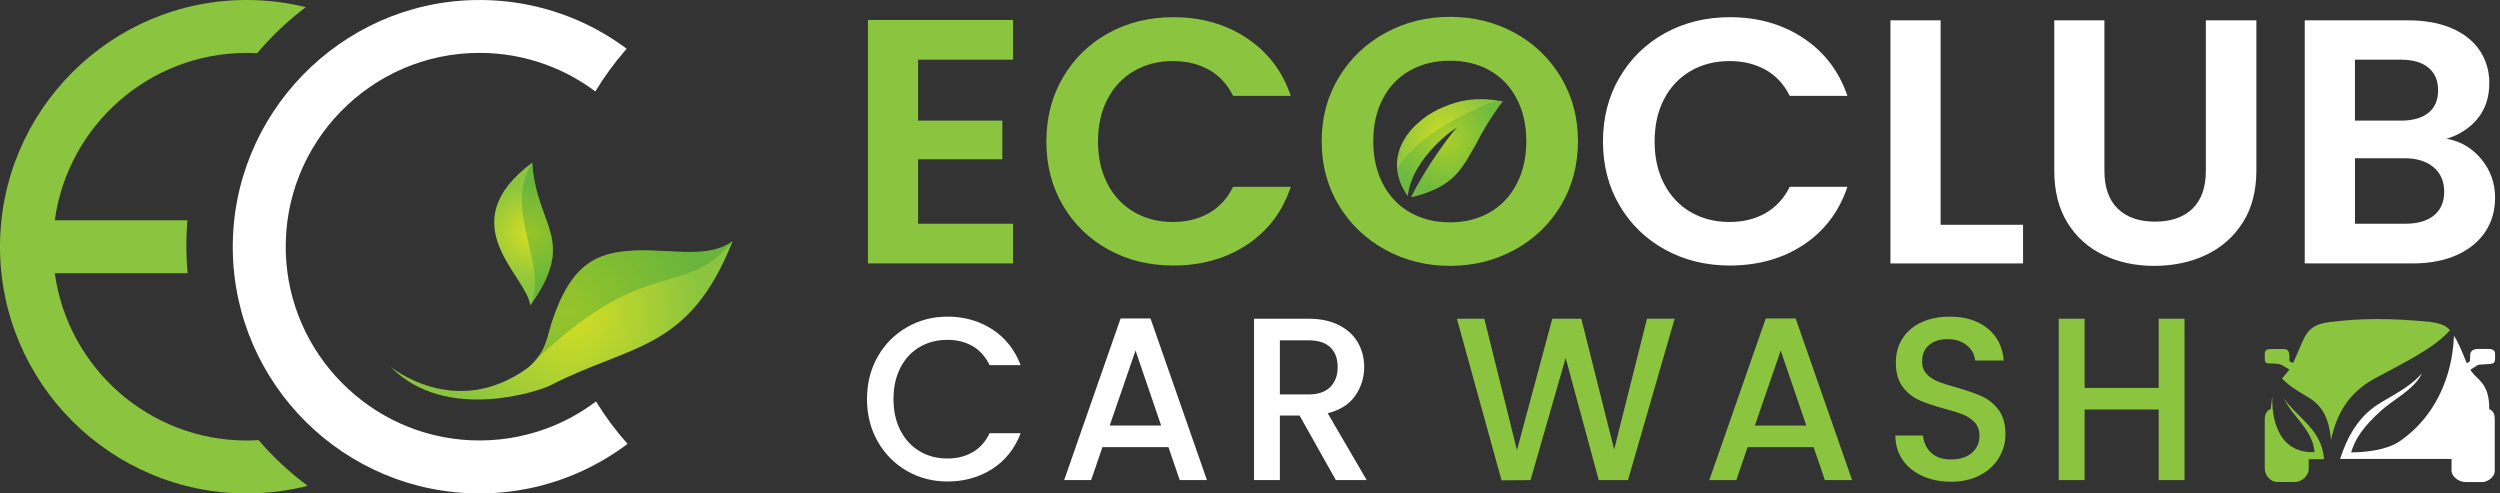 <?xml version="1.0" encoding="UTF-8"?>
<svg xmlns="http://www.w3.org/2000/svg" width="304" height="60" viewBox="0 0 304 60" fill="none">
  <rect x="0" y="0" width="304" height="60" fill="#333333" stroke="none"/>
  <g clip-path="url(#clip0_826_13858)">
    <path d="M278.848 44.142L279.974 41.552C280.638 39.956 281.541 39.406 283.144 39.184C287.174 38.665 290.682 38.697 295.295 39.117C296.633 39.282 297.487 39.572 297.904 40.158C296.051 42.318 292.278 44.128 288.734 46.038C285.554 47.802 284.149 50.315 283.451 53.485C283.225 51.053 282.512 49.373 280.691 48.321C278.922 47.291 278.255 46.8 277.486 46.02L278.407 44.947L277.486 44.4C277.066 44.195 276.48 44.206 275.862 44.185C275.541 44.174 275.396 44.068 275.396 43.602C275.404 43.44 275.396 43.136 275.396 43.02C275.396 42.554 275.629 42.438 276.332 42.438C276.628 42.431 277.384 42.438 277.616 42.438C278.199 42.438 278.393 42.671 278.393 43.415V43.927L278.852 44.149L278.848 44.142Z" fill="#8BC53F"></path>
    <path d="M294.494 45.406C292.853 47.354 289.772 48.607 288.512 49.634C286.564 51.127 285.364 53.287 284.559 55.803H298.108V57.268C298.126 57.868 298.874 58.616 299.831 58.616H301.86C302.457 58.616 303.353 58.034 303.36 57.289V50.975C303.36 50.379 303.187 49.941 302.693 49.758C302.721 46.337 300.995 46.154 300.409 44.95L301.362 44.354L302.827 44.252C303.166 44.188 303.402 44.188 303.402 43.606C303.395 43.475 303.402 43.14 303.402 43.023C303.402 42.557 303.028 42.438 302.608 42.43H301.331C300.568 42.427 300.385 42.861 300.385 43.105L300.342 43.93L299.961 44.178C299.386 42.748 298.828 41.41 298.401 40.846C298.197 46.062 295.938 50.823 291.84 53.629C290.238 54.737 287.746 54.992 285.893 55.009C286.398 53.368 287.326 51.939 289.525 49.948C290.982 48.6 293.601 47.35 294.501 45.413L294.494 45.406Z" fill="white"></path>
    <path d="M277.74 48.456C279.318 50.799 282.36 52.197 282.597 55.836H280.74V57.014C280.74 57.897 279.837 58.613 279.071 58.613H276.939C276.145 58.613 275.393 57.872 275.393 56.951V51.011C275.386 50.534 275.566 49.938 276.12 49.723L276.325 48.039C276.325 48.039 275.711 55.197 281.449 54.981C281.245 52.246 278.746 50.669 277.737 48.452L277.74 48.456Z" fill="#8BC53F"></path>
    <path d="M203.636 38.756L197.961 58.38H194.407L190.384 43.528L186.113 58.38L182.587 58.408L177.159 38.756H180.494L184.461 54.737L188.76 38.756H192.286L196.281 54.653L200.276 38.756H203.64H203.636Z" fill="#8BC53F"></path>
    <path d="M220.528 54.371H212.509L211.133 58.38H207.854L214.715 38.728H218.354L225.215 58.38H221.908L220.532 54.371H220.528ZM219.646 51.745L216.533 42.625L213.392 51.745H219.646Z" fill="#8BC53F"></path>
    <path d="M233.785 57.886C232.754 57.424 231.946 56.771 231.36 55.924C230.771 55.077 230.478 54.088 230.478 52.959H233.841C233.915 53.806 234.24 54.501 234.819 55.048C235.398 55.595 236.209 55.867 237.258 55.867C238.306 55.867 239.185 55.599 239.792 55.062C240.399 54.526 240.702 53.834 240.702 52.987C240.702 52.327 240.515 51.791 240.138 51.378C239.76 50.965 239.294 50.644 238.733 50.418C238.172 50.192 237.395 49.948 236.404 49.684C235.154 49.345 234.138 49.002 233.358 48.653C232.578 48.304 231.911 47.764 231.36 47.029C230.809 46.295 230.534 45.318 230.534 44.093C230.534 42.964 230.809 41.975 231.36 41.128C231.911 40.281 232.684 39.632 233.675 39.18C234.667 38.728 235.814 38.502 237.12 38.502C238.976 38.502 240.494 38.979 241.68 39.928C242.866 40.878 243.522 42.184 243.649 43.839H240.176C240.12 43.122 239.792 42.512 239.185 42.004C238.578 41.495 237.78 41.241 236.788 41.241C235.888 41.241 235.154 41.478 234.582 41.947C234.014 42.417 233.728 43.094 233.728 43.98C233.728 44.584 233.908 45.078 234.265 45.462C234.625 45.847 235.076 46.154 235.627 46.38C236.178 46.606 236.933 46.849 237.886 47.114C239.153 47.471 240.187 47.831 240.985 48.187C241.782 48.544 242.464 49.094 243.025 49.839C243.586 50.584 243.865 51.575 243.865 52.818C243.865 53.817 243.604 54.755 243.081 55.641C242.559 56.527 241.796 57.237 240.794 57.773C239.792 58.309 238.613 58.578 237.254 58.578C235.969 58.578 234.812 58.348 233.781 57.886H233.785Z" fill="#8BC53F"></path>
    <path d="M265.638 38.756V58.38H262.496V49.796H253.486V58.38H250.345V38.756H253.486V47.17H262.496V38.756H265.638Z" fill="#8BC53F"></path>
    <path d="M106.736 43.359C107.608 41.834 108.794 40.645 110.291 39.787C111.787 38.929 113.428 38.502 115.211 38.502C117.251 38.502 119.065 39.014 120.653 40.041C122.241 41.068 123.395 42.522 124.112 44.404H120.335C119.838 43.37 119.149 42.597 118.267 42.088C117.385 41.58 116.365 41.326 115.207 41.326C113.94 41.326 112.811 41.619 111.819 42.201C110.827 42.784 110.051 43.624 109.489 44.714C108.928 45.805 108.649 47.075 108.649 48.526C108.649 49.977 108.928 51.247 109.489 52.338C110.051 53.428 110.827 54.272 111.819 54.865C112.811 55.458 113.94 55.754 115.207 55.754C116.365 55.754 117.385 55.5 118.267 54.992C119.149 54.484 119.838 53.711 120.335 52.677H124.112C123.395 54.558 122.241 56.008 120.653 57.025C119.065 58.041 117.251 58.55 115.211 58.55C113.411 58.55 111.766 58.122 110.276 57.265C108.787 56.407 107.608 55.218 106.736 53.693C105.865 52.168 105.427 50.446 105.427 48.526C105.427 46.606 105.865 44.884 106.736 43.359Z" fill="white"></path>
    <path d="M142.076 54.371H134.058L132.681 58.38H129.402L136.264 38.728H139.902L146.764 58.38H143.456L142.08 54.371H142.076ZM141.194 51.745L138.081 42.625L134.94 51.745H141.194Z" fill="white"></path>
    <path d="M162.438 58.38L158.029 50.531H155.633V58.38H152.492V38.756H159.106C160.574 38.756 161.82 39.021 162.84 39.547C163.86 40.073 164.622 40.779 165.127 41.665C165.632 42.55 165.886 43.539 165.886 44.629C165.886 45.91 165.522 47.072 164.799 48.116C164.072 49.161 162.956 49.87 161.449 50.248L166.189 58.38H162.441H162.438ZM155.633 47.961H159.106C160.281 47.961 161.167 47.661 161.764 47.057C162.36 46.454 162.66 45.646 162.66 44.629C162.66 43.613 162.367 42.819 161.778 42.243C161.188 41.668 160.299 41.382 159.106 41.382H155.633V47.961Z" fill="white"></path>
    <path d="M196.952 9.395C198.304 7.094 200.146 5.301 202.486 4.016C204.826 2.732 207.448 2.089 210.353 2.089C213.752 2.089 216.731 2.936 219.286 4.631C221.841 6.325 223.631 8.668 224.647 11.661H217.631C216.932 10.249 215.954 9.191 214.691 8.485C213.427 7.779 211.966 7.426 210.311 7.426C208.539 7.426 206.961 7.828 205.581 8.633C204.201 9.438 203.125 10.574 202.355 12.042C201.586 13.511 201.201 15.233 201.201 17.209C201.201 19.186 201.586 20.873 202.355 22.355C203.125 23.838 204.201 24.981 205.581 25.786C206.961 26.59 208.539 26.993 210.311 26.993C211.966 26.993 213.427 26.633 214.691 25.913C215.954 25.193 216.935 24.127 217.631 22.715H224.647C223.631 25.736 221.852 28.087 219.307 29.767C216.766 31.447 213.78 32.287 210.349 32.287C207.445 32.287 204.822 31.645 202.482 30.36C200.142 29.075 198.3 27.289 196.948 25.002C195.596 22.715 194.922 20.118 194.922 17.209C194.922 14.301 195.596 11.696 196.948 9.395H196.952Z" fill="white"></path>
    <path d="M235.98 27.332H246.004V32.033H229.878V2.471H235.98V27.332Z" fill="white"></path>
    <path d="M255.896 2.471V20.767C255.896 22.772 256.433 24.304 257.509 25.363C258.582 26.421 260.096 26.951 262.041 26.951C263.986 26.951 265.542 26.421 266.619 25.363C267.692 24.304 268.232 22.772 268.232 20.767V2.471H274.376V20.725C274.376 23.238 273.815 25.363 272.7 27.099C271.581 28.835 270.085 30.141 268.211 31.017C266.336 31.892 264.251 32.33 261.956 32.33C259.662 32.33 257.633 31.892 255.791 31.017C253.945 30.141 252.484 28.835 251.411 27.099C250.334 25.363 249.798 23.238 249.798 20.725V2.471H255.9H255.896Z" fill="white"></path>
    <path d="M301.747 19.369C302.852 20.725 303.402 22.278 303.402 24.028C303.402 25.61 303.004 27 302.202 28.2C301.401 29.4 300.247 30.339 298.736 31.017C297.226 31.694 295.44 32.033 293.375 32.033H280.256V2.471H292.807C294.868 2.471 296.651 2.795 298.147 3.445C299.644 4.094 300.776 4.998 301.546 6.155C302.315 7.313 302.7 8.626 302.7 10.094C302.7 11.817 302.227 13.257 301.285 14.414C300.339 15.572 299.082 16.391 297.515 16.871C299.231 17.181 300.639 18.014 301.744 19.369H301.747ZM286.362 14.668H291.942C293.396 14.668 294.512 14.351 295.299 13.715C296.082 13.08 296.474 12.169 296.474 10.984C296.474 9.798 296.082 8.88 295.299 8.231C294.515 7.581 293.396 7.257 291.942 7.257H286.362V14.668ZM295.973 26.188C296.802 25.511 297.215 24.551 297.215 23.308C297.215 22.066 296.778 21.043 295.909 20.323C295.038 19.602 293.862 19.242 292.38 19.242H286.366V27.205H292.511C293.993 27.205 295.147 26.866 295.976 26.188H295.973Z" fill="white"></path>
    <path d="M111.642 7.256V14.668H121.885V19.369H111.642V27.205H123.191V32.033H105.54V2.428H123.191V7.256H111.642Z" fill="#8BC53F"></path>
    <path d="M129.268 9.395C130.62 7.094 132.462 5.301 134.802 4.016C137.142 2.732 139.765 2.089 142.669 2.089C146.068 2.089 149.047 2.936 151.602 4.631C154.158 6.325 155.947 8.668 156.964 11.661H149.947C149.248 10.249 148.271 9.191 147.007 8.485C145.744 7.779 144.282 7.426 142.627 7.426C140.855 7.426 139.278 7.828 137.898 8.633C136.518 9.438 135.441 10.574 134.672 12.042C133.902 13.511 133.518 15.233 133.518 17.209C133.518 19.186 133.902 20.873 134.672 22.355C135.441 23.838 136.518 24.981 137.898 25.786C139.278 26.59 140.855 26.993 142.627 26.993C144.282 26.993 145.744 26.633 147.007 25.913C148.271 25.193 149.252 24.127 149.947 22.715H156.964C155.947 25.736 154.168 28.087 151.624 29.767C149.082 31.447 146.096 32.287 142.666 32.287C139.761 32.287 137.139 31.645 134.799 30.36C132.459 29.075 130.616 27.289 129.265 25.002C127.913 22.715 127.239 20.118 127.239 17.209C127.239 14.301 127.913 11.696 129.265 9.395H129.268Z" fill="#8BC53F"></path>
    <path d="M182.795 12.293C182.912 12.522 179.605 11.259 175.669 12.96C171.971 14.382 167.644 18.766 171.18 23.838C171.716 19.045 177.265 15.296 177.229 15.505C177.028 15.438 173.492 20.093 171.589 23.982C177.06 22.726 177.889 20.174 179.502 17.492C180.773 14.887 182.824 12.155 182.792 12.293H182.795Z" fill="url(#paint0_radial_826_13858)"></path>
    <path opacity="0.2" d="M171.198 23.82C170.421 22.708 170.026 21.632 169.916 20.608C172.345 16.218 179.153 13.274 182.033 12.19C182.425 12.25 182.682 12.303 182.774 12.3C182.492 12.61 180.681 15.095 179.524 17.47C177.911 20.149 177.081 22.701 171.611 23.961C173.513 20.072 177.049 15.416 177.251 15.483C177.286 15.275 171.738 19.023 171.201 23.816L171.198 23.82Z" fill="#009345"></path>
    <path d="M168.473 30.381C166.091 29.082 164.202 27.282 162.808 24.981C161.414 22.68 160.715 20.075 160.715 17.167C160.715 14.259 161.414 11.696 162.808 9.395C164.202 7.094 166.091 5.294 168.473 3.995C170.855 2.696 173.471 2.047 176.319 2.047C179.167 2.047 181.818 2.696 184.186 3.995C186.554 5.294 188.428 7.094 189.808 9.395C191.188 11.696 191.88 14.287 191.88 17.167C191.88 20.047 191.188 22.68 189.808 24.981C188.428 27.282 186.547 29.082 184.165 30.381C181.782 31.68 179.167 32.329 176.319 32.329C173.471 32.329 170.855 31.68 168.473 30.381ZM181.154 25.828C182.548 25.023 183.639 23.873 184.422 22.376C185.206 20.88 185.598 19.143 185.598 17.167C185.598 15.19 185.206 13.461 184.422 11.979C183.639 10.496 182.548 9.36 181.154 8.569C179.76 7.779 178.147 7.383 176.315 7.383C174.484 7.383 172.864 7.779 171.455 8.569C170.047 9.36 168.949 10.496 168.166 11.979C167.382 13.461 166.991 15.19 166.991 17.167C166.991 19.143 167.382 20.88 168.166 22.376C168.949 23.873 170.047 25.023 171.455 25.828C172.864 26.633 174.484 27.035 176.315 27.035C178.147 27.035 179.756 26.633 181.154 25.828Z" fill="#8BC53F"></path>
    <path d="M31.44 53.517C30.963 53.545 30.483 53.566 29.997 53.566C18.099 53.566 8.234 44.697 6.66 33.222H22.814C22.722 32.245 22.669 31.253 22.662 30.254C22.652 29.086 22.698 27.928 22.793 26.785H6.66C8.234 15.307 18.099 6.434 29.997 6.434C30.424 6.434 30.843 6.448 31.264 6.473C33.021 4.394 35.008 2.516 37.182 0.872C34.878 0.304 32.471 0 29.997 0C13.454 0 0 13.458 0 30.003C0 46.549 13.454 60 29.997 60C32.555 60 35.04 59.679 37.415 59.072C35.22 57.448 33.215 55.581 31.44 53.517Z" fill="#8BC53F"></path>
    <path d="M72.462 48.822C70.627 50.209 68.584 51.332 66.388 52.133C63.558 53.167 60.469 53.679 57.258 53.538C44.982 52.998 35.103 42.967 34.754 30.684C34.373 17.379 45.088 6.43 58.306 6.43C61.144 6.43 63.865 6.935 66.388 7.86C68.555 8.65 70.574 9.759 72.392 11.117C73.458 9.36 74.668 7.701 76.009 6.152C76.091 6.053 76.158 5.972 76.204 5.926C75.021 5.047 73.775 4.249 72.466 3.543C68.075 1.196 63.035 -0.103 57.692 0.007C41.322 0.335 28.137 13.948 28.306 30.321C28.475 46.715 41.866 60 58.302 60C63.416 60 68.238 58.712 72.455 56.442C72.844 56.234 73.225 56.019 73.599 55.793C73.715 55.722 73.832 55.652 73.948 55.581C74.209 55.422 74.471 55.256 74.728 55.087C74.855 55.002 74.982 54.921 75.106 54.836C75.364 54.663 75.614 54.483 75.865 54.303C75.971 54.226 76.08 54.152 76.186 54.07C76.228 54.039 76.267 54.007 76.309 53.975C74.901 52.394 73.627 50.689 72.512 48.875C72.494 48.858 72.477 48.84 72.462 48.822Z" fill="white"></path>
    <path d="M66.833 46.902C65.781 47.446 54.289 51.505 47.506 44.612C47.368 44.471 55.246 51.187 64.158 44.746C66.406 42.897 66.505 41.044 67.073 39.282C69.441 31.931 72.699 30.727 76.927 30.477C79.391 30.339 81.911 30.671 84.173 30.639C86.04 30.611 87.731 30.332 89.082 29.333C83.76 42.773 76.726 41.785 66.833 46.906V46.902Z" fill="url(#paint1_radial_826_13858)"></path>
    <path opacity="0.4" d="M64.154 44.746C66.724 42.258 66.501 41.044 67.069 39.282C69.438 31.931 72.695 30.727 76.924 30.477C79.387 30.339 81.907 30.671 84.169 30.639C86.037 30.611 87.727 30.332 89.079 29.333C83.199 36.604 78.519 30.48 64.154 44.746Z" fill="#399E36"></path>
    <path d="M64.479 37.136C64.098 33.55 54.653 27.24 64.719 19.782C65.231 27.695 70.257 29.019 64.479 37.136Z" fill="url(#paint2_radial_826_13858)"></path>
    <path opacity="0.4" d="M64.479 37.136C66.815 32.361 61.041 25.5 64.719 19.782C65.231 27.695 70.257 29.019 64.479 37.136Z" fill="#399E36"></path>
  </g>
  <defs>
    <radialGradient id="paint0_radial_826_13858" cx="0" cy="0" r="1" gradientUnits="userSpaceOnUse" gradientTransform="translate(175.849 16.963) rotate(134.48) scale(6.399)">
      <stop stop-color="#D6DE23"></stop>
      <stop offset="1" stop-color="#8BC53F"></stop>
    </radialGradient>
    <radialGradient id="paint1_radial_826_13858" cx="0" cy="0" r="1" gradientUnits="userSpaceOnUse" gradientTransform="translate(69.163 37.856) rotate(45.2) scale(16.048)">
      <stop stop-color="#D6DE23"></stop>
      <stop offset="1" stop-color="#8BC53F"></stop>
    </radialGradient>
    <radialGradient id="paint2_radial_826_13858" cx="0" cy="0" r="1" gradientUnits="userSpaceOnUse" gradientTransform="translate(64.524 28.391) rotate(45.2) scale(6.184)">
      <stop stop-color="#D6DE23"></stop>
      <stop offset="1" stop-color="#8BC53F"></stop>
    </radialGradient>
    <clipPath id="clip0_826_13858">
      <rect width="303.402" height="60" fill="white"></rect>
    </clipPath>
  </defs>
</svg>
